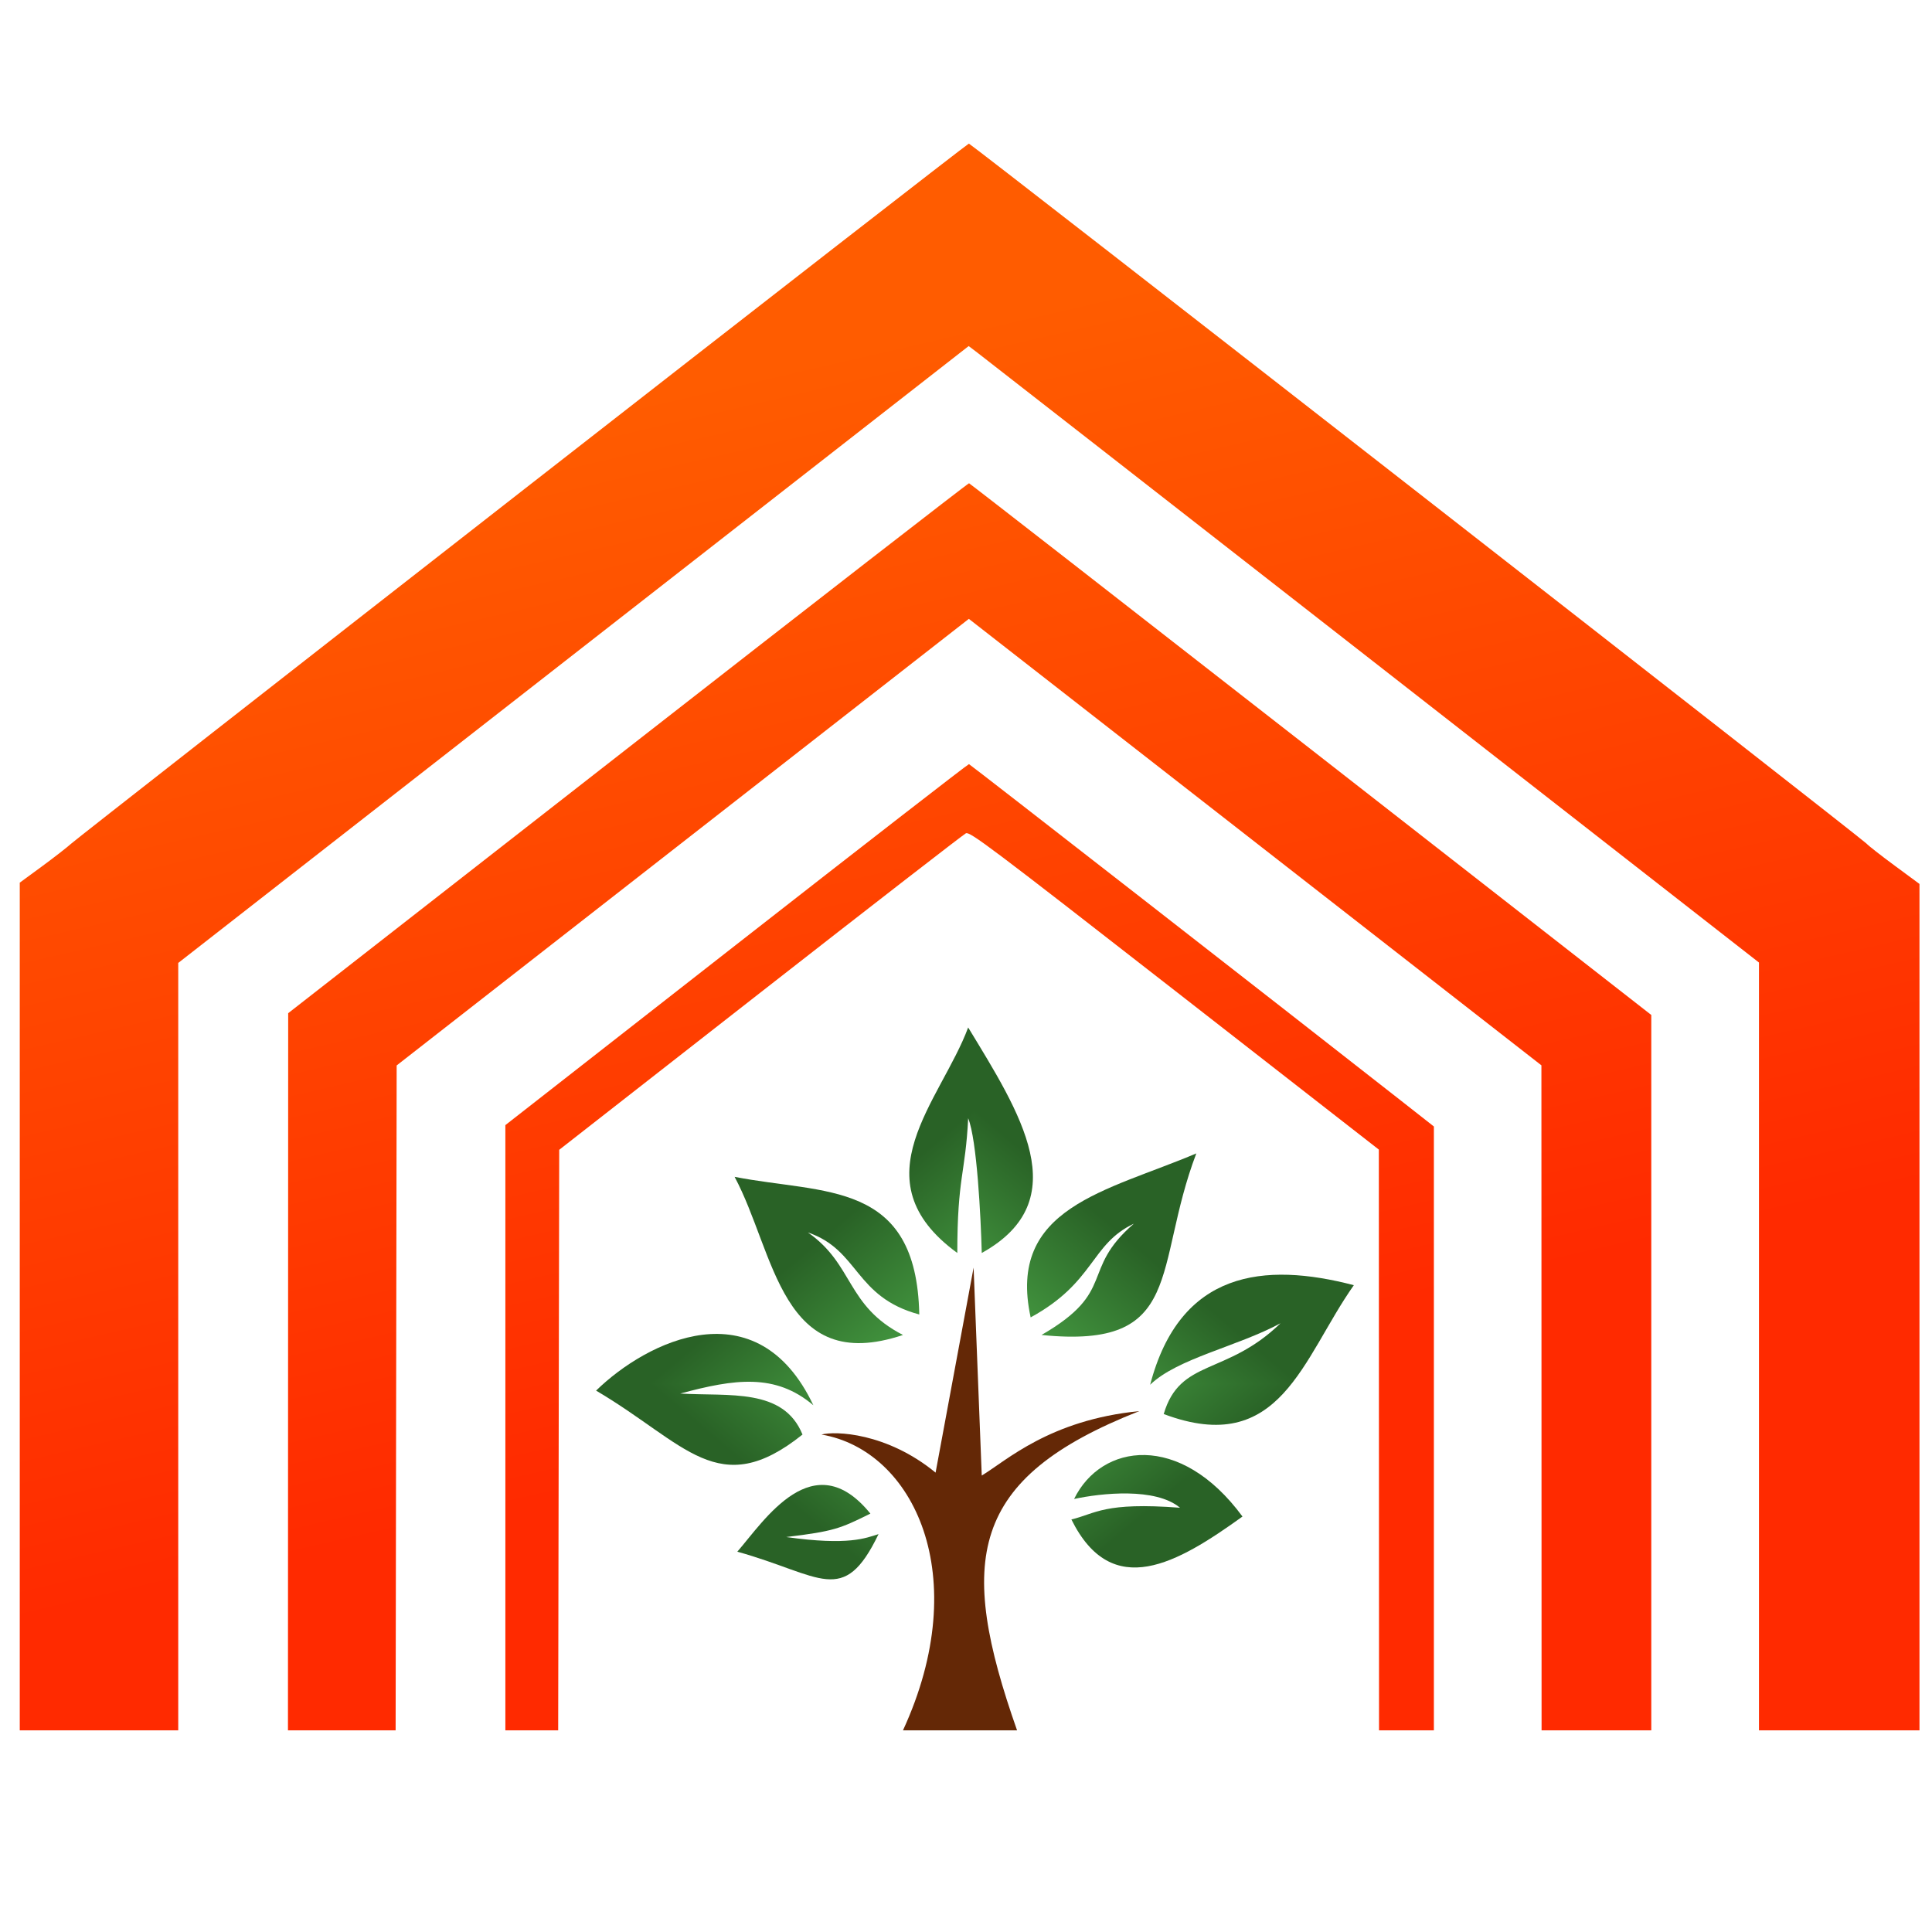 <?xml version="1.0" encoding="UTF-8"?> <svg xmlns="http://www.w3.org/2000/svg" width="148" height="148" viewBox="0 0 148 148" fill="none"><rect x="0" y="0" width="148" height="148" fill="#333333" stroke="none"/><g clip-path="url(#clip0_203_11)"><rect width="148" height="148" fill="white"></rect><path fill-rule="evenodd" clip-rule="evenodd" d="M40.096 37.522C21.401 52.109 5.824 64.296 5.48 64.606C5.135 64.915 4.102 65.718 3.184 66.391L1.514 67.615V132.551H13.654V73.766L74.205 26.51L74.871 27.015C75.237 27.292 88.858 37.917 105.141 50.626L134.745 73.734V132.551H147.041V67.714L145.135 66.307C144.086 65.534 143.123 64.78 142.995 64.633C142.656 64.244 74.38 11 74.221 11C74.147 11 58.791 22.935 40.096 37.522ZM48.099 57.304L22.076 77.615L22.059 132.551H30.307L30.386 81.618L74.219 47.407L76.443 49.142C77.666 50.096 87.535 57.792 98.373 66.243L118.079 81.61L118.092 132.551H126.496V77.751L100.42 57.399C86.078 46.205 74.294 37.035 74.233 37.02C74.172 37.005 62.412 46.133 48.099 57.304ZM56.418 72.35L38.713 86.189V132.551H42.759L42.838 88.081L58.246 76.039C66.721 69.416 73.807 63.924 73.992 63.834C74.295 63.687 75.892 64.889 89.977 75.867L105.625 88.064L105.64 132.551H109.842V86.294L107.152 84.182C98.679 77.534 74.316 58.556 74.227 58.535C74.169 58.522 66.155 64.739 56.418 72.35Z" fill="url(#paint0_linear_203_11)"></path><path d="M87.274 108.098C74.166 113.258 73.334 119.539 77.911 132.551H69.173C74.619 120.74 70.001 111.1 62.931 109.893C63.947 109.613 67.919 109.73 71.67 112.809L74.582 97.105L75.207 113.033C77.079 111.911 80.408 108.771 87.274 108.098Z" fill="#642806"></path><g clip-path="url(#paint1_diamond_203_11_clip_path)" data-figma-skip-parse="true"><g transform="matrix(0 0.027 -0.032 0 74.638 105.98)"><rect x="0" y="0" width="3515.15" height="2521.13" fill="url(#paint1_diamond_203_11)" opacity="1" shape-rendering="crispEdges"></rect><rect x="0" y="0" width="3515.15" height="2521.13" transform="scale(1 -1)" fill="url(#paint1_diamond_203_11)" opacity="1" shape-rendering="crispEdges"></rect><rect x="0" y="0" width="3515.15" height="2521.13" transform="scale(-1 1)" fill="url(#paint1_diamond_203_11)" opacity="1" shape-rendering="crispEdges"></rect><rect x="0" y="0" width="3515.15" height="2521.13" transform="scale(-1)" fill="url(#paint1_diamond_203_11)" opacity="1" shape-rendering="crispEdges"></rect></g></g><path d="M78.952 100.919C77.121 92.484 84.777 91.272 91.643 88.356C88.314 97.105 90.811 103.387 79.784 102.265C85.609 98.9 82.697 97.329 86.858 93.74C83.529 95.31 83.886 98.227 78.952 100.919Z" data-figma-gradient-fill="{&quot;type&quot;:&quot;GRADIENT_DIAMOND&quot;,&quot;stops&quot;:[{&quot;color&quot;:{&quot;r&quot;:0.27317795157432556,&quot;g&quot;:0.61153835058212280,&quot;b&quot;:0.25813972949981689,&quot;a&quot;:1.0},&quot;position&quot;:0.22115384042263031},{&quot;color&quot;:{&quot;r&quot;:0.16067379713058472,&quot;g&quot;:0.38333332538604736,&quot;b&quot;:0.15077781677246094,&quot;a&quot;:1.0},&quot;position&quot;:0.77884614467620850}],&quot;stopsVar&quot;:[{&quot;color&quot;:{&quot;r&quot;:0.27317795157432556,&quot;g&quot;:0.61153835058212280,&quot;b&quot;:0.25813972949981689,&quot;a&quot;:1.0},&quot;position&quot;:0.22115384042263031},{&quot;color&quot;:{&quot;r&quot;:0.16067379713058472,&quot;g&quot;:0.38333332538604736,&quot;b&quot;:0.15077781677246094,&quot;a&quot;:1.0},&quot;position&quot;:0.77884614467620850}],&quot;transform&quot;:{&quot;m00&quot;:3.9655969243242942e-15,&quot;m01&quot;:-64.763107299804688,&quot;m02&quot;:107.01956176757812,&quot;m10&quot;:54.040267944335938,&quot;m11&quot;:3.3090123472383085e-15,&quot;m12&quot;:78.959732055664062},&quot;opacity&quot;:1.0,&quot;blendMode&quot;:&quot;NORMAL&quot;,&quot;visible&quot;:true}"></path><g clip-path="url(#paint2_diamond_203_11_clip_path)" data-figma-skip-parse="true"><g transform="matrix(0 0.027 -0.032 0 74.638 105.98)"><rect x="0" y="0" width="3515.15" height="2521.13" fill="url(#paint2_diamond_203_11)" opacity="1" shape-rendering="crispEdges"></rect><rect x="0" y="0" width="3515.15" height="2521.13" transform="scale(1 -1)" fill="url(#paint2_diamond_203_11)" opacity="1" shape-rendering="crispEdges"></rect><rect x="0" y="0" width="3515.15" height="2521.13" transform="scale(-1 1)" fill="url(#paint2_diamond_203_11)" opacity="1" shape-rendering="crispEdges"></rect><rect x="0" y="0" width="3515.15" height="2521.13" transform="scale(-1)" fill="url(#paint2_diamond_203_11)" opacity="1" shape-rendering="crispEdges"></rect></g></g><path d="M73.334 95.983C65.636 90.375 72.086 84.318 74.166 78.709C78.119 85.215 82.489 91.945 75.207 95.983C75.137 93.217 74.832 87.279 74.166 85.664C73.958 89.926 73.334 90.151 73.334 95.983Z" data-figma-gradient-fill="{&quot;type&quot;:&quot;GRADIENT_DIAMOND&quot;,&quot;stops&quot;:[{&quot;color&quot;:{&quot;r&quot;:0.27317795157432556,&quot;g&quot;:0.61153835058212280,&quot;b&quot;:0.25813972949981689,&quot;a&quot;:1.0},&quot;position&quot;:0.22115384042263031},{&quot;color&quot;:{&quot;r&quot;:0.16067379713058472,&quot;g&quot;:0.38333332538604736,&quot;b&quot;:0.15077781677246094,&quot;a&quot;:1.0},&quot;position&quot;:0.77884614467620850}],&quot;stopsVar&quot;:[{&quot;color&quot;:{&quot;r&quot;:0.27317795157432556,&quot;g&quot;:0.61153835058212280,&quot;b&quot;:0.25813972949981689,&quot;a&quot;:1.0},&quot;position&quot;:0.22115384042263031},{&quot;color&quot;:{&quot;r&quot;:0.16067379713058472,&quot;g&quot;:0.38333332538604736,&quot;b&quot;:0.15077781677246094,&quot;a&quot;:1.0},&quot;position&quot;:0.77884614467620850}],&quot;transform&quot;:{&quot;m00&quot;:3.9655969243242942e-15,&quot;m01&quot;:-64.763107299804688,&quot;m02&quot;:107.01956176757812,&quot;m10&quot;:54.040267944335938,&quot;m11&quot;:3.3090123472383085e-15,&quot;m12&quot;:78.959732055664062},&quot;opacity&quot;:1.0,&quot;blendMode&quot;:&quot;NORMAL&quot;,&quot;visible&quot;:true}"></path><g clip-path="url(#paint3_diamond_203_11_clip_path)" data-figma-skip-parse="true"><g transform="matrix(0 0.027 -0.032 0 74.638 105.98)"><rect x="0" y="0" width="3515.15" height="2521.13" fill="url(#paint3_diamond_203_11)" opacity="1" shape-rendering="crispEdges"></rect><rect x="0" y="0" width="3515.15" height="2521.13" transform="scale(1 -1)" fill="url(#paint3_diamond_203_11)" opacity="1" shape-rendering="crispEdges"></rect><rect x="0" y="0" width="3515.15" height="2521.13" transform="scale(-1 1)" fill="url(#paint3_diamond_203_11)" opacity="1" shape-rendering="crispEdges"></rect><rect x="0" y="0" width="3515.15" height="2521.13" transform="scale(-1)" fill="url(#paint3_diamond_203_11)" opacity="1" shape-rendering="crispEdges"></rect></g></g><path d="M70.421 100.695C70.213 90.375 63.139 91.497 56.274 90.151C59.395 95.983 59.811 105.406 69.173 102.265C64.804 100.022 65.428 96.881 61.891 94.413C65.844 95.759 65.428 99.349 70.421 100.695Z" data-figma-gradient-fill="{&quot;type&quot;:&quot;GRADIENT_DIAMOND&quot;,&quot;stops&quot;:[{&quot;color&quot;:{&quot;r&quot;:0.27317795157432556,&quot;g&quot;:0.61153835058212280,&quot;b&quot;:0.25813972949981689,&quot;a&quot;:1.0},&quot;position&quot;:0.22115384042263031},{&quot;color&quot;:{&quot;r&quot;:0.16067379713058472,&quot;g&quot;:0.38333332538604736,&quot;b&quot;:0.15077781677246094,&quot;a&quot;:1.0},&quot;position&quot;:0.77884614467620850}],&quot;stopsVar&quot;:[{&quot;color&quot;:{&quot;r&quot;:0.27317795157432556,&quot;g&quot;:0.61153835058212280,&quot;b&quot;:0.25813972949981689,&quot;a&quot;:1.0},&quot;position&quot;:0.22115384042263031},{&quot;color&quot;:{&quot;r&quot;:0.16067379713058472,&quot;g&quot;:0.38333332538604736,&quot;b&quot;:0.15077781677246094,&quot;a&quot;:1.0},&quot;position&quot;:0.77884614467620850}],&quot;transform&quot;:{&quot;m00&quot;:3.9655969243242942e-15,&quot;m01&quot;:-64.763107299804688,&quot;m02&quot;:107.01956176757812,&quot;m10&quot;:54.040267944335938,&quot;m11&quot;:3.3090123472383085e-15,&quot;m12&quot;:78.959732055664062},&quot;opacity&quot;:1.0,&quot;blendMode&quot;:&quot;NORMAL&quot;,&quot;visible&quot;:true}"></path><g clip-path="url(#paint4_diamond_203_11_clip_path)" data-figma-skip-parse="true"><g transform="matrix(0 0.027 -0.032 0 74.638 105.98)"><rect x="0" y="0" width="3515.15" height="2521.13" fill="url(#paint4_diamond_203_11)" opacity="1" shape-rendering="crispEdges"></rect><rect x="0" y="0" width="3515.15" height="2521.13" transform="scale(1 -1)" fill="url(#paint4_diamond_203_11)" opacity="1" shape-rendering="crispEdges"></rect><rect x="0" y="0" width="3515.15" height="2521.13" transform="scale(-1 1)" fill="url(#paint4_diamond_203_11)" opacity="1" shape-rendering="crispEdges"></rect><rect x="0" y="0" width="3515.15" height="2521.13" transform="scale(-1)" fill="url(#paint4_diamond_203_11)" opacity="1" shape-rendering="crispEdges"></rect></g></g><path d="M62.307 107.649C57.983 98.536 49.543 102.74 45.663 106.527C52.529 110.565 55.025 115.052 61.475 109.893C60.019 106.303 55.858 106.976 52.113 106.752C56.274 105.63 59.395 105.181 62.307 107.649Z" data-figma-gradient-fill="{&quot;type&quot;:&quot;GRADIENT_DIAMOND&quot;,&quot;stops&quot;:[{&quot;color&quot;:{&quot;r&quot;:0.27317795157432556,&quot;g&quot;:0.61153835058212280,&quot;b&quot;:0.25813972949981689,&quot;a&quot;:1.0},&quot;position&quot;:0.22115384042263031},{&quot;color&quot;:{&quot;r&quot;:0.16067379713058472,&quot;g&quot;:0.38333332538604736,&quot;b&quot;:0.15077781677246094,&quot;a&quot;:1.0},&quot;position&quot;:0.77884614467620850}],&quot;stopsVar&quot;:[{&quot;color&quot;:{&quot;r&quot;:0.27317795157432556,&quot;g&quot;:0.61153835058212280,&quot;b&quot;:0.25813972949981689,&quot;a&quot;:1.0},&quot;position&quot;:0.22115384042263031},{&quot;color&quot;:{&quot;r&quot;:0.16067379713058472,&quot;g&quot;:0.38333332538604736,&quot;b&quot;:0.15077781677246094,&quot;a&quot;:1.0},&quot;position&quot;:0.77884614467620850}],&quot;transform&quot;:{&quot;m00&quot;:3.9655969243242942e-15,&quot;m01&quot;:-64.763107299804688,&quot;m02&quot;:107.01956176757812,&quot;m10&quot;:54.040267944335938,&quot;m11&quot;:3.3090123472383085e-15,&quot;m12&quot;:78.959732055664062},&quot;opacity&quot;:1.0,&quot;blendMode&quot;:&quot;NORMAL&quot;,&quot;visible&quot;:true}"></path><g clip-path="url(#paint5_diamond_203_11_clip_path)" data-figma-skip-parse="true"><g transform="matrix(0 0.027 -0.032 0 74.638 105.98)"><rect x="0" y="0" width="3515.15" height="2521.13" fill="url(#paint5_diamond_203_11)" opacity="1" shape-rendering="crispEdges"></rect><rect x="0" y="0" width="3515.15" height="2521.13" transform="scale(1 -1)" fill="url(#paint5_diamond_203_11)" opacity="1" shape-rendering="crispEdges"></rect><rect x="0" y="0" width="3515.15" height="2521.13" transform="scale(-1 1)" fill="url(#paint5_diamond_203_11)" opacity="1" shape-rendering="crispEdges"></rect><rect x="0" y="0" width="3515.15" height="2521.13" transform="scale(-1)" fill="url(#paint5_diamond_203_11)" opacity="1" shape-rendering="crispEdges"></rect></g></g><path d="M56.482 118.866C62.931 120.661 64.596 123.128 67.301 117.52C66.33 117.819 65.012 118.417 60.227 117.744C63.917 117.302 64.375 117.078 66.578 115.998L66.676 115.95C62.307 110.566 58.562 116.473 56.482 118.866Z" data-figma-gradient-fill="{&quot;type&quot;:&quot;GRADIENT_DIAMOND&quot;,&quot;stops&quot;:[{&quot;color&quot;:{&quot;r&quot;:0.27317795157432556,&quot;g&quot;:0.61153835058212280,&quot;b&quot;:0.25813972949981689,&quot;a&quot;:1.0},&quot;position&quot;:0.22115384042263031},{&quot;color&quot;:{&quot;r&quot;:0.16067379713058472,&quot;g&quot;:0.38333332538604736,&quot;b&quot;:0.15077781677246094,&quot;a&quot;:1.0},&quot;position&quot;:0.77884614467620850}],&quot;stopsVar&quot;:[{&quot;color&quot;:{&quot;r&quot;:0.27317795157432556,&quot;g&quot;:0.61153835058212280,&quot;b&quot;:0.25813972949981689,&quot;a&quot;:1.0},&quot;position&quot;:0.22115384042263031},{&quot;color&quot;:{&quot;r&quot;:0.16067379713058472,&quot;g&quot;:0.38333332538604736,&quot;b&quot;:0.15077781677246094,&quot;a&quot;:1.0},&quot;position&quot;:0.77884614467620850}],&quot;transform&quot;:{&quot;m00&quot;:3.9655969243242942e-15,&quot;m01&quot;:-64.763107299804688,&quot;m02&quot;:107.01956176757812,&quot;m10&quot;:54.040267944335938,&quot;m11&quot;:3.3090123472383085e-15,&quot;m12&quot;:78.959732055664062},&quot;opacity&quot;:1.0,&quot;blendMode&quot;:&quot;NORMAL&quot;,&quot;visible&quot;:true}"></path><g clip-path="url(#paint6_diamond_203_11_clip_path)" data-figma-skip-parse="true"><g transform="matrix(0 0.027 -0.032 0 74.638 105.98)"><rect x="0" y="0" width="3515.15" height="2521.13" fill="url(#paint6_diamond_203_11)" opacity="1" shape-rendering="crispEdges"></rect><rect x="0" y="0" width="3515.15" height="2521.13" transform="scale(1 -1)" fill="url(#paint6_diamond_203_11)" opacity="1" shape-rendering="crispEdges"></rect><rect x="0" y="0" width="3515.15" height="2521.13" transform="scale(-1 1)" fill="url(#paint6_diamond_203_11)" opacity="1" shape-rendering="crispEdges"></rect><rect x="0" y="0" width="3515.15" height="2521.13" transform="scale(-1)" fill="url(#paint6_diamond_203_11)" opacity="1" shape-rendering="crispEdges"></rect></g></g><path d="M82.281 114.828C84.361 110.565 90.395 109.668 95.18 116.174C90.187 119.763 85.193 122.68 82.073 116.398C83.945 115.949 84.569 115.052 90.395 115.501C88.522 113.93 84.361 114.379 82.281 114.828Z" data-figma-gradient-fill="{&quot;type&quot;:&quot;GRADIENT_DIAMOND&quot;,&quot;stops&quot;:[{&quot;color&quot;:{&quot;r&quot;:0.27317795157432556,&quot;g&quot;:0.61153835058212280,&quot;b&quot;:0.25813972949981689,&quot;a&quot;:1.0},&quot;position&quot;:0.22115384042263031},{&quot;color&quot;:{&quot;r&quot;:0.16067379713058472,&quot;g&quot;:0.38333332538604736,&quot;b&quot;:0.15077781677246094,&quot;a&quot;:1.0},&quot;position&quot;:0.77884614467620850}],&quot;stopsVar&quot;:[{&quot;color&quot;:{&quot;r&quot;:0.27317795157432556,&quot;g&quot;:0.61153835058212280,&quot;b&quot;:0.25813972949981689,&quot;a&quot;:1.0},&quot;position&quot;:0.22115384042263031},{&quot;color&quot;:{&quot;r&quot;:0.16067379713058472,&quot;g&quot;:0.38333332538604736,&quot;b&quot;:0.15077781677246094,&quot;a&quot;:1.0},&quot;position&quot;:0.77884614467620850}],&quot;transform&quot;:{&quot;m00&quot;:3.9655969243242942e-15,&quot;m01&quot;:-64.763107299804688,&quot;m02&quot;:107.01956176757812,&quot;m10&quot;:54.040267944335938,&quot;m11&quot;:3.3090123472383085e-15,&quot;m12&quot;:78.959732055664062},&quot;opacity&quot;:1.0,&quot;blendMode&quot;:&quot;NORMAL&quot;,&quot;visible&quot;:true}"></path><g clip-path="url(#paint7_diamond_203_11_clip_path)" data-figma-skip-parse="true"><g transform="matrix(0 0.027 -0.032 0 74.638 105.98)"><rect x="0" y="0" width="3515.15" height="2521.13" fill="url(#paint7_diamond_203_11)" opacity="1" shape-rendering="crispEdges"></rect><rect x="0" y="0" width="3515.15" height="2521.13" transform="scale(1 -1)" fill="url(#paint7_diamond_203_11)" opacity="1" shape-rendering="crispEdges"></rect><rect x="0" y="0" width="3515.15" height="2521.13" transform="scale(-1 1)" fill="url(#paint7_diamond_203_11)" opacity="1" shape-rendering="crispEdges"></rect><rect x="0" y="0" width="3515.15" height="2521.13" transform="scale(-1)" fill="url(#paint7_diamond_203_11)" opacity="1" shape-rendering="crispEdges"></rect></g></g><path d="M88.106 106.079C90.395 97.33 96.844 96.657 103.71 98.451C99.757 104.06 98.093 111.687 89.146 108.322C90.395 104.06 93.932 105.406 98.093 101.368C94.764 103.162 90.187 104.06 88.106 106.079Z" data-figma-gradient-fill="{&quot;type&quot;:&quot;GRADIENT_DIAMOND&quot;,&quot;stops&quot;:[{&quot;color&quot;:{&quot;r&quot;:0.27317795157432556,&quot;g&quot;:0.61153835058212280,&quot;b&quot;:0.25813972949981689,&quot;a&quot;:1.0},&quot;position&quot;:0.22115384042263031},{&quot;color&quot;:{&quot;r&quot;:0.16067379713058472,&quot;g&quot;:0.38333332538604736,&quot;b&quot;:0.15077781677246094,&quot;a&quot;:1.0},&quot;position&quot;:0.77884614467620850}],&quot;stopsVar&quot;:[{&quot;color&quot;:{&quot;r&quot;:0.27317795157432556,&quot;g&quot;:0.61153835058212280,&quot;b&quot;:0.25813972949981689,&quot;a&quot;:1.0},&quot;position&quot;:0.22115384042263031},{&quot;color&quot;:{&quot;r&quot;:0.16067379713058472,&quot;g&quot;:0.38333332538604736,&quot;b&quot;:0.15077781677246094,&quot;a&quot;:1.0},&quot;position&quot;:0.77884614467620850}],&quot;transform&quot;:{&quot;m00&quot;:3.9655969243242942e-15,&quot;m01&quot;:-64.763107299804688,&quot;m02&quot;:107.01956176757812,&quot;m10&quot;:54.040267944335938,&quot;m11&quot;:3.3090123472383085e-15,&quot;m12&quot;:78.959732055664062},&quot;opacity&quot;:1.0,&quot;blendMode&quot;:&quot;NORMAL&quot;,&quot;visible&quot;:true}"></path></g><defs><clipPath id="paint1_diamond_203_11_clip_path"><path d="M78.952 100.919C77.121 92.484 84.777 91.272 91.643 88.356C88.314 97.105 90.811 103.387 79.784 102.265C85.609 98.9 82.697 97.329 86.858 93.74C83.529 95.31 83.886 98.227 78.952 100.919Z"></path></clipPath><clipPath id="paint2_diamond_203_11_clip_path"><path d="M73.334 95.983C65.636 90.375 72.086 84.318 74.166 78.709C78.119 85.215 82.489 91.945 75.207 95.983C75.137 93.217 74.832 87.279 74.166 85.664C73.958 89.926 73.334 90.151 73.334 95.983Z"></path></clipPath><clipPath id="paint3_diamond_203_11_clip_path"><path d="M70.421 100.695C70.213 90.375 63.139 91.497 56.274 90.151C59.395 95.983 59.811 105.406 69.173 102.265C64.804 100.022 65.428 96.881 61.891 94.413C65.844 95.759 65.428 99.349 70.421 100.695Z"></path></clipPath><clipPath id="paint4_diamond_203_11_clip_path"><path d="M62.307 107.649C57.983 98.536 49.543 102.74 45.663 106.527C52.529 110.565 55.025 115.052 61.475 109.893C60.019 106.303 55.858 106.976 52.113 106.752C56.274 105.63 59.395 105.181 62.307 107.649Z"></path></clipPath><clipPath id="paint5_diamond_203_11_clip_path"><path d="M56.482 118.866C62.931 120.661 64.596 123.128 67.301 117.52C66.33 117.819 65.012 118.417 60.227 117.744C63.917 117.302 64.375 117.078 66.578 115.998L66.676 115.95C62.307 110.566 58.562 116.473 56.482 118.866Z"></path></clipPath><clipPath id="paint6_diamond_203_11_clip_path"><path d="M82.281 114.828C84.361 110.565 90.395 109.668 95.18 116.174C90.187 119.763 85.193 122.68 82.073 116.398C83.945 115.949 84.569 115.052 90.395 115.501C88.522 113.93 84.361 114.379 82.281 114.828Z"></path></clipPath><clipPath id="paint7_diamond_203_11_clip_path"><path d="M88.106 106.079C90.395 97.33 96.844 96.657 103.71 98.451C99.757 104.06 98.093 111.687 89.146 108.322C90.395 104.06 93.932 105.406 98.093 101.368C94.764 103.162 90.187 104.06 88.106 106.079Z"></path></clipPath><linearGradient id="paint0_linear_203_11" x1="88.776" y1="11" x2="125.232" y2="168.478" gradientUnits="userSpaceOnUse"><stop offset="0.062" stop-color="#FF5C00"></stop><stop offset="0.562" stop-color="#FF2A00"></stop></linearGradient><linearGradient id="paint1_diamond_203_11" x1="0" y1="0" x2="500" y2="500" gradientUnits="userSpaceOnUse"><stop offset="0.221" stop-color="#469C42"></stop><stop offset="0.779" stop-color="#296226"></stop></linearGradient><linearGradient id="paint2_diamond_203_11" x1="0" y1="0" x2="500" y2="500" gradientUnits="userSpaceOnUse"><stop offset="0.221" stop-color="#469C42"></stop><stop offset="0.779" stop-color="#296226"></stop></linearGradient><linearGradient id="paint3_diamond_203_11" x1="0" y1="0" x2="500" y2="500" gradientUnits="userSpaceOnUse"><stop offset="0.221" stop-color="#469C42"></stop><stop offset="0.779" stop-color="#296226"></stop></linearGradient><linearGradient id="paint4_diamond_203_11" x1="0" y1="0" x2="500" y2="500" gradientUnits="userSpaceOnUse"><stop offset="0.221" stop-color="#469C42"></stop><stop offset="0.779" stop-color="#296226"></stop></linearGradient><linearGradient id="paint5_diamond_203_11" x1="0" y1="0" x2="500" y2="500" gradientUnits="userSpaceOnUse"><stop offset="0.221" stop-color="#469C42"></stop><stop offset="0.779" stop-color="#296226"></stop></linearGradient><linearGradient id="paint6_diamond_203_11" x1="0" y1="0" x2="500" y2="500" gradientUnits="userSpaceOnUse"><stop offset="0.221" stop-color="#469C42"></stop><stop offset="0.779" stop-color="#296226"></stop></linearGradient><linearGradient id="paint7_diamond_203_11" x1="0" y1="0" x2="500" y2="500" gradientUnits="userSpaceOnUse"><stop offset="0.221" stop-color="#469C42"></stop><stop offset="0.779" stop-color="#296226"></stop></linearGradient><clipPath id="clip0_203_11"><rect width="148" height="148" fill="white"></rect></clipPath></defs></svg> 